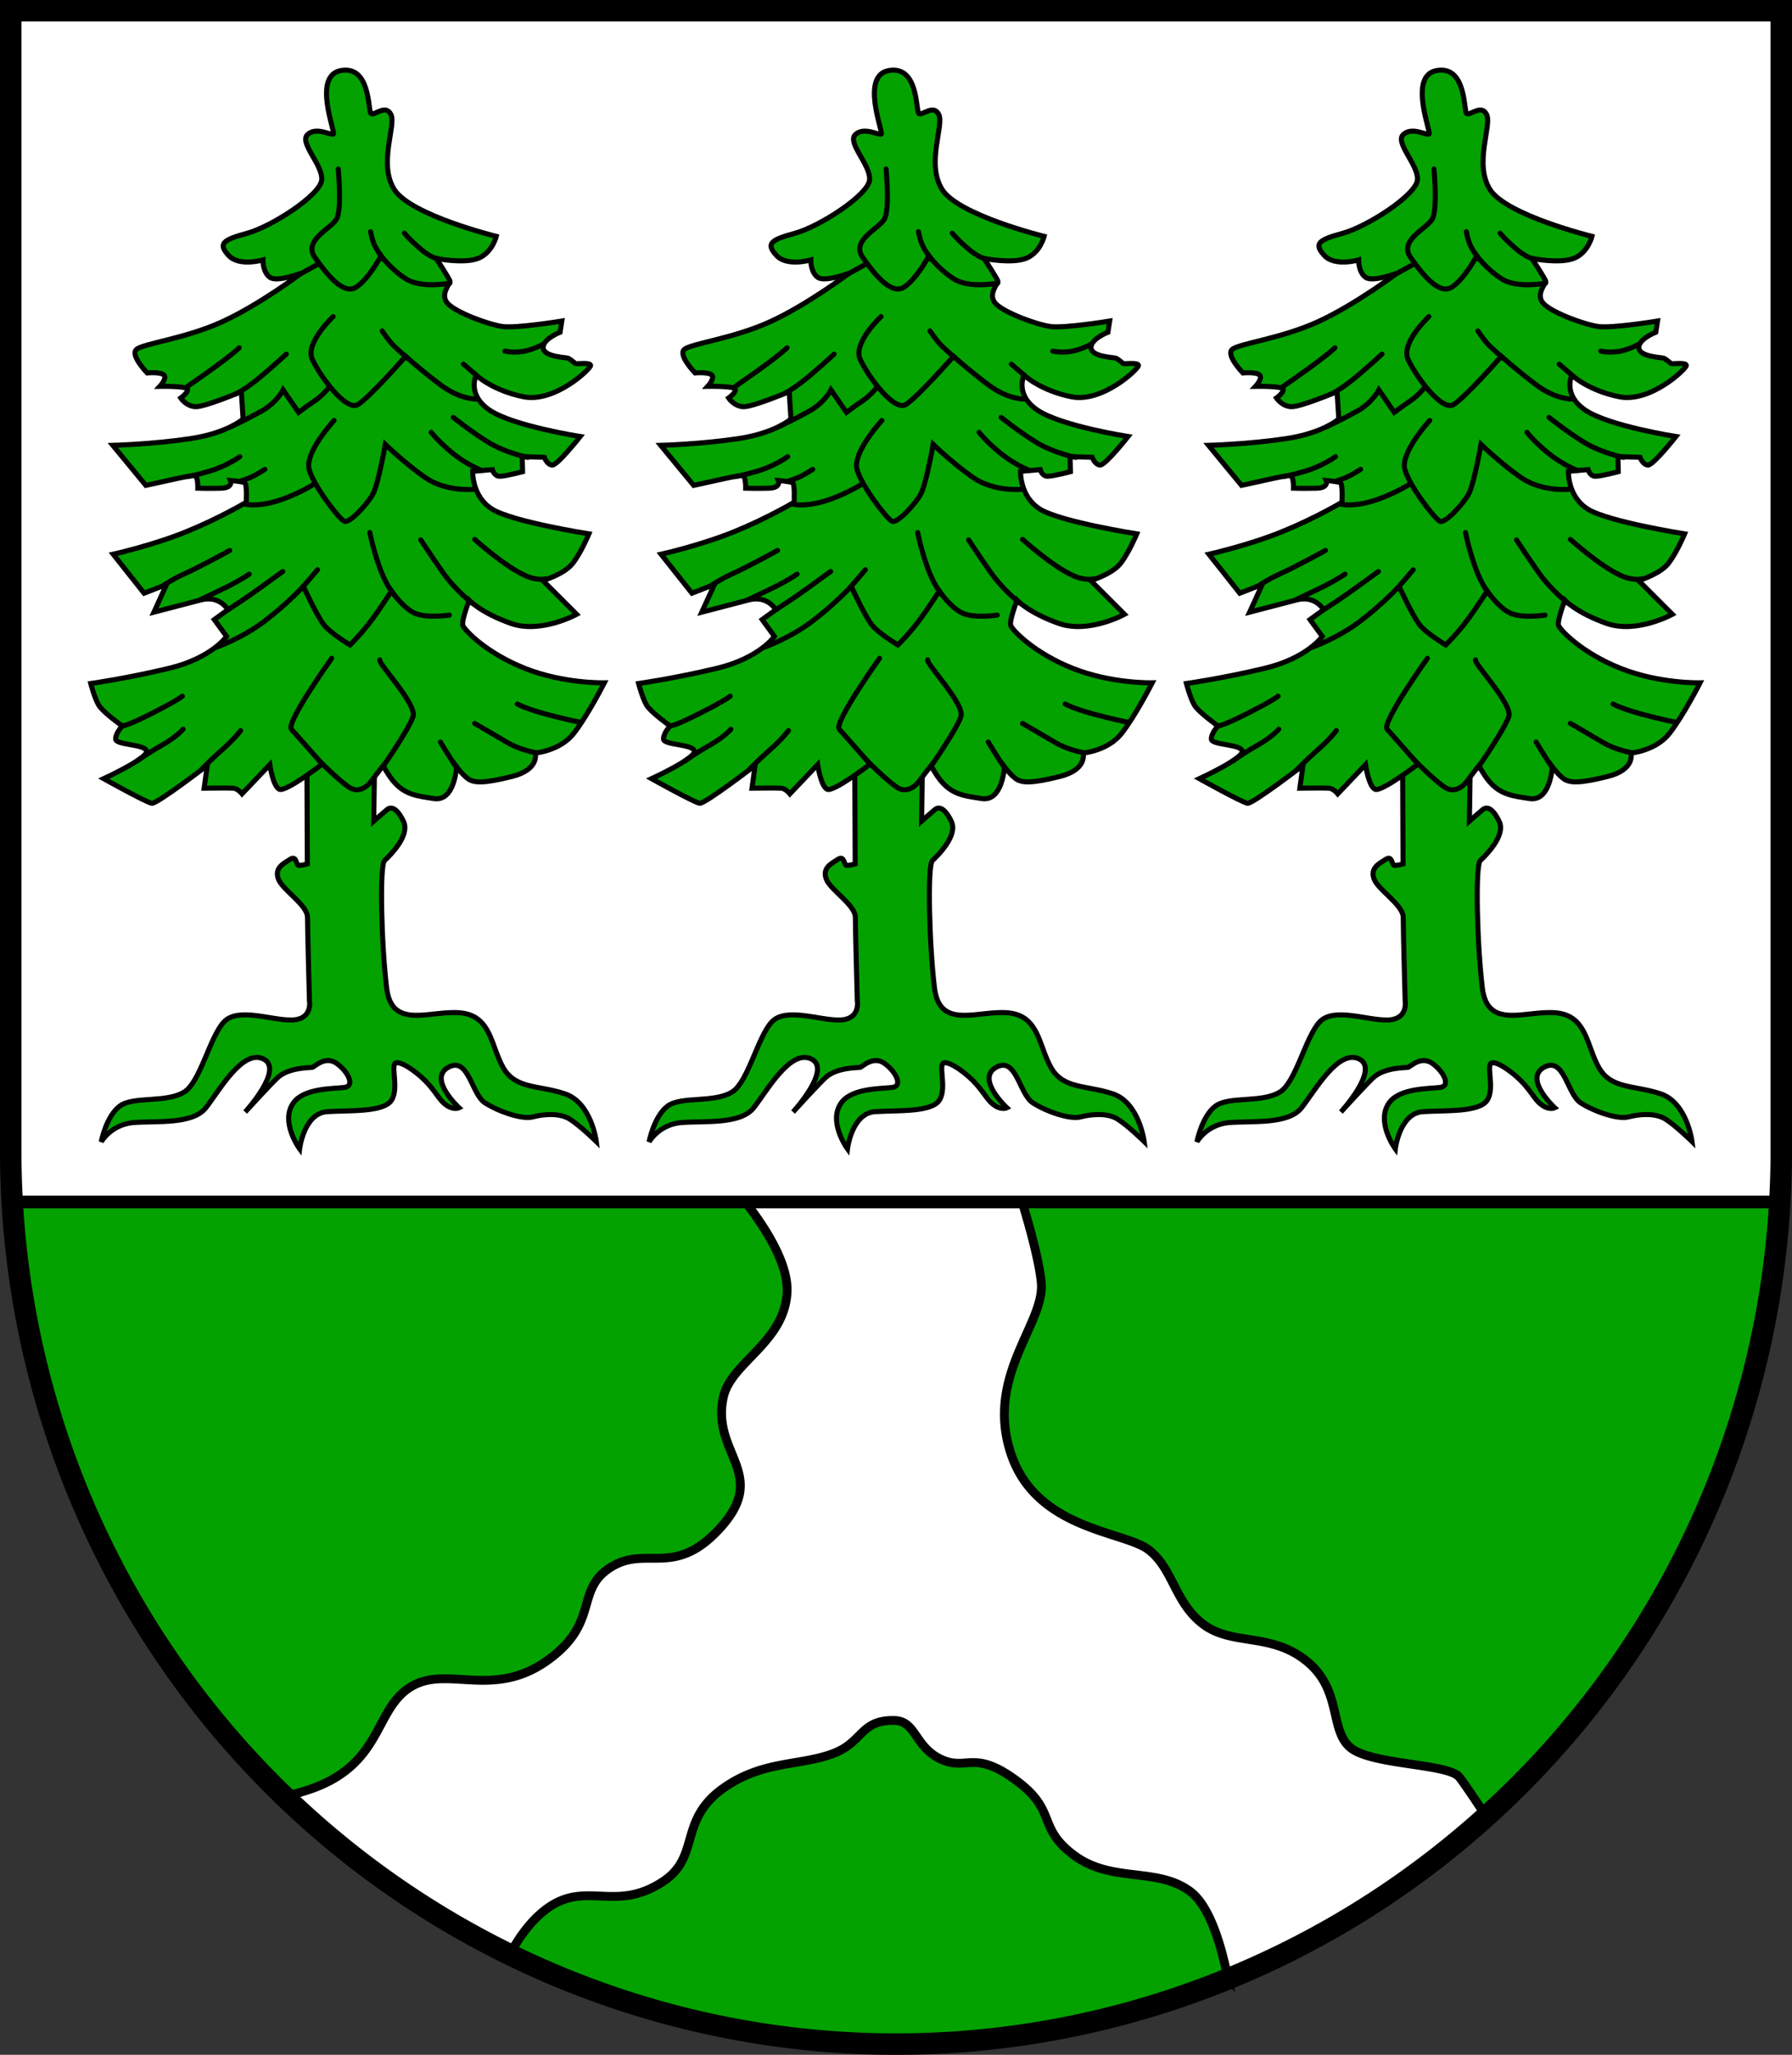 <?xml version="1.0" encoding="UTF-8" standalone="no"?>
<!-- Created with Inkscape (http://www.inkscape.org/) -->

<svg
   width="141.932mm"
   height="162.696mm"
   viewBox="0 0 141.932 162.696"
   version="1.1"
   id="svg6400"
   inkscape:version="1.2.2 (732a01da63, 2022-12-09)"
   sodipodi:docname="DEU Karlum COA.svg"
   xmlns:inkscape="http://www.inkscape.org/namespaces/inkscape"
   xmlns:sodipodi="http://sodipodi.sourceforge.net/DTD/sodipodi-0.dtd"
   xmlns="http://www.w3.org/2000/svg"
   xmlns:svg="http://www.w3.org/2000/svg">
  <rect x="0" y="0" width="141.932" height="162.696" fill="#333333" stroke="none"/>
  <sodipodi:namedview
     id="namedview6402"
     pagecolor="#ffffff"
     bordercolor="#666666"
     borderopacity="1.0"
     inkscape:showpageshadow="2"
     inkscape:pageopacity="0.0"
     inkscape:pagecheckerboard="0"
     inkscape:deskcolor="#d1d1d1"
     inkscape:document-units="mm"
     showgrid="false"
     inkscape:zoom="0.90039152"
     inkscape:cx="267.66134"
     inkscape:cy="308.19926"
     inkscape:current-layer="layer1" />
  <defs
     id="defs6397" />
  <g
     inkscape:label="Ebene 1"
     inkscape:groupmode="layer"
     id="layer1"
     transform="translate(-551.979,-34.431)">
    <g
       id="g6141"
       transform="translate(519.535,-33.684)">
      <path
         id="path3611"
         style="fill:#ffffff;fill-opacity:1;stroke:none;stroke-width:1.7;stroke-linecap:round;stroke-dasharray:none"
         d="m 33.294,68.965 v 90.251 a 70.116,70.745 0 0 0 70.116,70.746 70.116,70.745 0 0 0 70.116,-70.746 70.116,70.745 0 0 0 0,-5.2e-4 V 68.965 Z" />
      <path
         id="rect4038"
         style="fill:#03a200;fill-opacity:1;stroke:none;stroke-width:0.7;stroke-linecap:round;stroke-dasharray:none"
         d="m 33.453,163.287 a 70.116,70.745 0 0 0 69.957,66.674 70.116,70.745 0 0 0 69.997,-66.674 z" />
      <path
         id="path3852"
         style="fill:#ffffff;fill-opacity:1;stroke:#000000;stroke-width:0.7;stroke-linecap:round;stroke-dasharray:none"
         d="m 91.478,163.287 c 1.581,2.026 3.439,4.906 3.301,7.197 -0.236,3.933 -4.411,5.495 -5.034,8.219 -1.035,4.523 3.774,6.108 -0.393,10.54 -3.582,3.81 -5.742,1.18 -8.573,2.989 -2.832,1.809 -0.787,4.404 -5.034,7.393 -4.247,2.989 -7.786,0.393 -10.618,1.966 -2.832,1.573 -2.36,5.427 -6.764,7.63 -0.995,0.498 -2.158,0.853 -3.357,1.114 a 70.116,70.745 0 0 0 17.831,12.501 c 0.685,-1.274 1.588,-2.56 2.751,-3.468 3.225,-2.517 5.529,0.292 9.41,-2.304 2.932,-1.961 1.157,-4.835 4.748,-7.371 3.137,-2.215 6.096,-1.734 8.747,-2.759 2.307,-0.892 2.108,-2.656 4.789,-2.596 1.744,0.039 1.585,2.113 3.726,3.087 2.016,0.917 2.559,-0.806 5.896,1.641 3.337,2.447 1.613,3.726 4.616,5.951 3.003,2.225 6.619,0.89 9.233,2.892 1.57,1.203 2.474,4.466 2.949,6.885 a 70.116,70.745 0 0 0 20.459,-12.86 c -0.867,-1.307 -1.752,-2.622 -2.132,-3.105 -0.865,-1.101 -7,-0.944 -8.652,-2.36 -1.652,-1.416 -0.629,-4.562 -3.461,-6.843 -2.832,-2.281 -5.899,-1.18 -8.18,-2.91 -2.281,-1.73 -2.36,-4.404 -4.326,-5.899 -1.966,-1.494 -8.966,-1.573 -10.933,-7.708 -1.966,-6.135 2.753,-10.226 2.438,-13.45 -0.159,-1.627 -0.856,-4.206 -1.51,-6.371 z" />
      <path
         style="fill:none;fill-opacity:1;stroke:#000000;stroke-width:1;stroke-linecap:round;stroke-dasharray:none"
         d="M 33.453,163.287 H 173.406"
         id="path4839" />
      <path
         id="path6022"
         style="fill:none;fill-opacity:1;stroke:#000000;stroke-width:1.7;stroke-linecap:round;stroke-dasharray:none"
         d="m 33.294,68.965 v 90.251 a 70.116,70.745 0 0 0 70.116,70.746 70.116,70.745 0 0 0 70.116,-70.746 70.116,70.745 0 0 0 0,-5.2e-4 V 68.965 Z" />
      <g
         id="g3557"
         transform="translate(-208.201,3.91)">
        <g
           id="g3253"
           style="stroke:#000000">
          <path
             style="fill:#03a200;fill-opacity:1;stroke:#000000;stroke-width:0.4;stroke-linecap:round;stroke-dasharray:none"
             d="m 264.948,123.566 0.039,9.045 c 0,0 -0.416,0.119 -0.667,0.119 -0.25,0 -0.153,-0.834 -0.695,-0.487 -0.542,0.348 -1.251,0.681 -0.932,1.557 0.32,0.876 2.308,2.044 2.308,3.045 0,1.001 0.153,6.591 0.153,6.591 0,0 0.278,1.474 -1.363,1.529 -1.641,0.056 -4.3,-1.051 -5.423,0.167 -1.094,1.187 -1.863,4.7 -3.087,5.506 -1.41,0.929 -4.06,0.334 -5.145,1.14 -1.085,0.806 -1.474,2.836 -1.474,2.836 0,0 0.779,-1.39 2.586,-1.529 1.808,-0.139 4.644,0.167 5.701,-1.168 1.057,-1.335 2.892,-4.672 4.561,-3.865 1.669,0.806 -1.446,4.199 -1.446,4.199 0,0 2.252,-2.475 2.67,-2.809 0.913,-0.731 2.475,-0.695 2.642,-0.723 0.167,-0.028 1.029,-0.973 1.947,-0.306 0.918,0.667 1.446,1.78 0.612,1.891 -0.834,0.111 -3.173,0.036 -4.032,1.196 -1.112,1.502 0.473,3.671 0.473,3.671 0,0 0.334,-2.836 2.197,-2.948 1.863,-0.111 4.477,0.056 5.089,-0.918 0.612,-0.973 -0.139,-2.836 0.362,-2.948 0.501,-0.111 1.863,0.89 2.586,1.724 0.723,0.834 0.89,1.307 1.446,1.669 0.556,0.362 0.946,0.167 0.946,0.167 0,0 -2.475,-2.28 -0.862,-3.198 1.613,-0.918 1.835,2.113 2.92,2.809 1.085,0.695 2.948,1.335 3.782,1.112 0.834,-0.222 2.113,-0.334 2.92,0.167 0.806,0.501 2.113,1.78 2.113,1.78 0,0 -0.389,-3.087 -2.503,-3.782 -2.113,-0.695 -3.893,-0.362 -4.867,-2.058 -0.973,-1.696 -0.945,-4.06 -3.309,-4.338 -2.364,-0.278 -5.506,1.418 -5.923,-1.947 -0.417,-3.365 -0.584,-9.733 -0.167,-10.122 0.417,-0.389 2.03,-1.974 1.502,-3.087 -0.528,-1.112 -1.001,-1.196 -1.307,-0.946 -0.306,0.25 -1.057,0.918 -1.057,0.918 l 0.083,-5.478 z"
             id="path1904"
             sodipodi:nodetypes="ccsssscsssscssscsssssc" />
          <g
             id="g1848"
             style="stroke:#000000">
            <path
               style="fill:#03a200;fill-opacity:1;stroke:#000000;stroke-width:0.4;stroke-dasharray:none"
               d="m 266.184,124.694 c 0,0 -2.92,2.252 -3.42,2.002 -0.501,-0.25 -0.751,-1.947 -0.751,-1.947 l -2.197,2.308 c 0,0 -0.334,-0.417 -0.695,-0.445 -0.362,-0.028 -2.308,0 -2.308,0 l 0.25,-1.808 c 0,0 -3.977,3.059 -4.394,3.003 -0.417,-0.056 -3.81,-1.947 -3.81,-1.947 0,0 3.448,-1.585 3.393,-2.169 -0.056,-0.584 -2.447,-0.473 -2.447,-0.973 0,-0.501 0.528,-1.029 0.528,-1.029 0,0 -1.529,-1.085 -1.863,-1.641 -0.334,-0.556 -0.64,-1.724 -0.64,-1.724 0,0 2.781,-0.389 6.174,-1.196 3.393,-0.806 4.588,-2.531 4.588,-2.531 l -0.973,-1.335 1.08,-0.782 c 0,0 -0.663,-1.165 -2.137,-0.776 -1.474,0.389 -3.726,0.973 -3.726,0.973 l 1.001,-2.197 -1.78,0.695 -2.447,-3.087 c 0,0 3.115,-0.695 5.784,-1.78 2.67,-1.085 4.755,-2.336 4.755,-2.336 0,0 0.083,-1.474 -0.139,-1.557 -0.222,-0.083 -1.112,-0.167 -1.112,-0.167 0,0 0.25,0.584 -0.751,0.612 -1.001,0.028 -1.835,0 -1.835,0 0,0 0.028,-1.001 -0.278,-1.001 -0.306,0 -1.307,0.222 -1.307,0.222 l -2.531,0.556 -2.614,-3.17 c 0,0 3.142,-0.083 6.118,-0.528 2.976,-0.445 4.199,-1.557 4.199,-1.557 l -0.139,-2.169 c 0,0 -2.914,1.234 -3.641,1.194 -0.728,-0.039 -1.16,-0.688 -1.16,-0.688 0,0 0.629,-0.452 0.531,-0.708 -0.098,-0.256 -2.183,-0.216 -2.183,-0.216 0,0 0.57,-0.61 0.334,-0.885 -0.236,-0.275 -1.337,-0.177 -1.337,-0.177 0,0 -1.337,-1.376 -0.865,-1.848 0.472,-0.472 3.834,-0.846 6.804,-2.202 2.969,-1.357 6.273,-3.854 6.273,-3.854 0,0 -1.927,0.747 -2.497,0.334 -0.57,-0.413 -0.551,-1.376 -0.551,-1.376 0,0 -1.888,0.551 -2.714,-0.354 -0.826,-0.905 -0.531,-1.219 1.435,-1.75 1.966,-0.531 5.86,-3.048 5.938,-4.247 0.079,-1.199 -1.809,-2.93 -1.121,-3.579 0.688,-0.649 1.868,0.098 2.045,-0.039 0.177,-0.138 -1.691,-4.66 0.629,-5.034 2.32,-0.374 2.104,3.166 2.34,3.402 0.236,0.236 1.18,-0.787 1.593,0.098 0.413,0.885 -1.023,3.874 0.256,5.919 1.278,2.045 8.082,3.716 8.082,3.716 0,0 -0.315,1.317 -1.455,1.75 -1.14,0.433 -3.303,0 -3.303,0 0,0 1.101,1.671 1.101,1.829 0,0.157 -0.846,1.042 -0.177,1.75 0.669,0.708 3.205,1.652 4.326,1.809 1.121,0.157 4.7,-0.433 4.7,-0.433 l -0.138,0.885 c 0,0 -1.416,0.551 -1.337,1.258 0.079,0.708 1.809,0.728 1.986,0.806 0.177,0.079 0.472,0.354 0.57,0.413 0.098,0.059 1.199,-0.118 1.199,0.157 0,0.275 -2.851,2.969 -5.309,2.478 -2.458,-0.492 -3.756,-1.711 -3.756,-1.711 0,0 -0.767,1.553 1.101,2.792 1.868,1.239 7.138,2.065 7.138,2.065 0,0 -1.782,2.258 -2.199,2.258 -0.417,0 -0.64,-0.612 -0.64,-0.612 l -1.752,-0.056 0.028,1.196 c 0,0 -1.363,0.362 -1.808,0.362 -0.445,0 -0.584,-0.528 -0.584,-0.528 l -1.557,0.139 c 0,0 -0.083,2.002 1.557,3.003 1.641,1.001 7.647,1.947 7.647,1.947 0,0 -0.64,1.529 -1.307,2.364 -0.667,0.834 -2.336,1.335 -2.336,1.335 l 2.67,2.67 c 0,0 -2.836,1.557 -5.2,0.723 -2.364,-0.834 -3.309,-1.835 -3.309,-1.835 0,0 -0.64,1.641 -0.501,2.002 0.139,0.362 1.835,2.169 4.922,3.393 3.087,1.224 6.285,1.14 6.285,1.14 0,0 -1.363,2.67 -2.447,4.032 -1.085,1.363 -3.031,1.529 -3.031,1.529 0,0 0.389,1.307 -1.863,1.863 -2.252,0.556 -2.836,0.473 -3.281,0.278 -0.445,-0.195 -1.085,-1.057 -1.085,-1.057 0,0 -0.139,2.781 -1.795,2.522 -1.348,-0.211 -2.321,-0.297 -3.238,-1.41 -0.418,-0.506 -0.779,-1.196 -0.779,-1.196 0,0 -0.473,0.584 -0.89,1.168 -0.308,0.431 -1.029,1.085 -1.835,0.528 -0.806,-0.556 -2.086,-1.835 -2.086,-1.835 z"
               id="path916"
               sodipodi:nodetypes="csccsccscsscscscccsccccscscscscccsccscscscsscscssssssssscscssscccsssscscscccsccscsccscsscscsscsscsscc" />
            <path
               style="fill:none;stroke:#000000;stroke-width:0.4;stroke-linecap:round;stroke-dasharray:none"
               d="m 266.915,116.33 c 0,0 -3.657,5.113 -3.186,5.624 0.472,0.511 2.438,2.753 2.438,2.753"
               id="path1143" />
            <path
               style="fill:none;stroke:#000000;stroke-width:0.4;stroke-linecap:round;stroke-dasharray:none"
               d="m 270.729,116.448 c -0.197,0.236 2.95,3.5 2.635,4.483 -0.315,0.983 -2.36,3.933 -2.36,3.933"
               id="path1145" />
            <path
               style="fill:none;stroke:#000000;stroke-width:0.4;stroke-linecap:round;stroke-dasharray:none"
               d="m 250.361,121.663 c 0,0 0.167,0.111 2.308,-0.973 2.141,-1.085 2.419,-1.363 2.419,-1.363"
               id="path1147" />
            <path
               style="fill:none;stroke:#000000;stroke-width:0.4;stroke-linecap:round;stroke-dasharray:none"
               d="m 251.529,124.444 c 0,0 0.695,-0.528 1.919,-1.224 1.224,-0.695 1.696,-1.279 1.696,-1.279"
               id="path1149" />
            <path
               style="fill:none;stroke:#000000;stroke-width:0.4;stroke-linecap:round;stroke-dasharray:none"
               d="m 256.618,125.111 c 0,0 0.751,-0.779 1.669,-1.585 0.918,-0.806 1.418,-1.474 1.418,-1.474"
               id="path1151" />
            <path
               style="fill:none;stroke:#000000;stroke-width:0.4;stroke-linecap:round;stroke-dasharray:none"
               d="m 276.963,125.199 c 0,0 -0.177,-0.216 -0.708,-1.062 -0.531,-0.846 -0.728,-1.18 -0.728,-1.18"
               id="path1153" />
            <path
               style="fill:none;stroke:#000000;stroke-width:0.4;stroke-linecap:round;stroke-dasharray:none"
               d="m 283.019,123.783 c 0,0 -1.16,-0.177 -2.222,-0.806 -1.062,-0.629 -2.556,-1.494 -2.556,-1.494"
               id="path1155" />
            <path
               style="fill:none;stroke:#000000;stroke-width:0.4;stroke-linecap:round;stroke-dasharray:none"
               d="m 257.751,115.465 c 0,0 2.045,-0.708 3.854,-2.084 1.809,-1.376 3.068,-2.753 3.068,-2.753 0,0 1.062,2.32 1.612,3.028 0.551,0.708 2.084,1.612 2.084,1.612 0,0 0.865,-0.826 1.77,-2.045 0.547,-0.737 1.514,-2.222 1.514,-2.222 0,0 0.885,1.317 1.829,1.75 0.944,0.433 2.753,0.157 2.753,0.157"
               id="path1157"
               sodipodi:nodetypes="cscscscsc" />
            <path
               style="fill:none;stroke:#000000;stroke-width:0.4;stroke-linecap:round;stroke-dasharray:none"
               d="m 253.531,110.595 c 0,0 0.777,-0.532 1.641,-0.918 1.307,-0.584 3.671,-1.891 3.671,-1.891"
               id="path1159"
               sodipodi:nodetypes="csc" />
            <path
               style="fill:none;stroke:#000000;stroke-width:0.4;stroke-linecap:round;stroke-dasharray:none"
               d="m 258.707,112.479 c 0,0 1.387,-0.883 2.528,-1.717 1.14,-0.834 1.808,-1.307 1.808,-1.307"
               id="path1161"
               sodipodi:nodetypes="csc" />
            <path
               style="fill:none;stroke:#000000;stroke-width:0.4;stroke-linecap:round;stroke-dasharray:none"
               d="m 264.525,110.802 1.269,-1.485"
               id="path1163"
               sodipodi:nodetypes="cc" />
            <path
               style="fill:none;stroke:#000000;stroke-width:0.4;stroke-linecap:round;stroke-dasharray:none"
               d="m 267.102,97.497 c 0,0 -2.336,2.531 -1.974,3.865 0.362,1.335 2.364,3.921 2.781,4.116 0.417,0.195 1.863,-1.39 2.28,-2.169 0.417,-0.779 0.973,-3.921 0.973,-3.921 0,0 1.474,1.446 3.142,2.614 1.669,1.168 3.838,0.945 3.838,0.945"
               id="path1165" />
            <path
               style="fill:none;stroke:#000000;stroke-width:0.4;stroke-linecap:round;stroke-dasharray:none"
               d="m 260.038,104.115 c 0,0 0.806,0.25 2.392,-0.195 1.585,-0.445 3.059,-1.363 3.059,-1.363"
               id="path1167" />
            <path
               style="fill:none;stroke:#000000;stroke-width:0.4;stroke-linecap:round;stroke-dasharray:none"
               d="m 271.877,111.313 c 0,0 -0.631,-0.663 -1.188,-2.248 -0.556,-1.585 -0.751,-2.697 -0.751,-2.697"
               id="path1169"
               sodipodi:nodetypes="csc" />
            <path
               style="fill:none;stroke:#000000;stroke-width:0.4;stroke-linecap:round;stroke-dasharray:none"
               d="m 278.031,111.958 c 0,0 -1.335,-1.029 -2.364,-2.503 -1.029,-1.474 -1.696,-2.503 -1.696,-2.503"
               id="path1171" />
            <path
               style="fill:none;stroke:#000000;stroke-width:0.4;stroke-linecap:round;stroke-dasharray:none"
               d="m 283.904,110.038 c 0,0 -0.668,0.184 -1.652,-0.256 -1.671,-0.747 -4.011,-2.871 -4.011,-2.871"
               id="path1195"
               sodipodi:nodetypes="csc" />
            <path
               style="fill:none;stroke:#000000;stroke-width:0.4;stroke-linecap:round;stroke-dasharray:none"
               d="m 274.8,98.436 c 0,0 0.551,0.728 1.691,1.652 1.14,0.924 2.281,1.357 2.281,1.357"
               id="path1197" />
            <path
               style="fill:none;stroke:#000000;stroke-width:0.4;stroke-linecap:round;stroke-dasharray:none"
               d="m 276.55,97.256 c 0,0 1.494,1.199 2.832,2.006 1.337,0.806 3.068,1.16 3.068,1.16"
               id="path1199" />
            <path
               style="fill:none;stroke:#000000;stroke-width:0.4;stroke-linecap:round;stroke-dasharray:none"
               d="m 255.456,101.943 c 0,0 0.62,-0.087 1.804,-0.439 1.365,-0.406 2.379,-1.14 2.379,-1.14"
               id="path1201"
               sodipodi:nodetypes="csc" />
            <path
               style="fill:none;stroke:#000000;stroke-width:0.4;stroke-linecap:round;stroke-dasharray:none"
               d="m 259.644,102.308 c 0,0 0.349,-0.096 0.821,-0.293 0.472,-0.197 1.16,-0.649 1.16,-0.649"
               id="path1203"
               sodipodi:nodetypes="csc" />
            <path
               style="fill:none;stroke:#000000;stroke-width:0.4;stroke-linecap:round;stroke-dasharray:none"
               d="m 255.379,94.871 c 0,0 -0.206,0.168 1.545,-1.073 2.172,-1.539 2.67,-2.058 2.67,-2.058"
               id="path1205"
               sodipodi:nodetypes="csc" />
            <path
               style="fill:none;stroke:#000000;stroke-width:0.4;stroke-linecap:round;stroke-dasharray:none"
               d="m 259.253,95.413 c 0,0 0.75,-0.269 2.315,-1.615 1.158,-0.996 1.752,-1.557 1.752,-1.557"
               id="path1207"
               sodipodi:nodetypes="csc" />
            <path
               style="fill:none;stroke:#000000;stroke-width:0.4;stroke-linecap:round;stroke-dasharray:none"
               d="m 267.033,89.273 c 0,0 -2.242,2.084 -1.652,3.382 0.59,1.298 2.674,4.169 3.618,3.579 0.944,-0.59 3.775,-3.815 3.775,-3.815 0,0 1.258,1.14 2.792,2.281 1.534,1.14 2.792,1.101 2.792,1.101"
               id="path1209" />
            <path
               style="fill:none;stroke:#000000;stroke-width:0.4;stroke-linecap:round;stroke-dasharray:none"
               d="m 258.982,97.97 c 0,0 1.196,-0.556 2.392,-1.224 1.196,-0.667 1.696,-1.669 1.696,-1.669 l 1.224,1.78 c 0,0 0.695,-0.528 1.279,-0.918 0.584,-0.389 1.085,-1.001 1.085,-1.001"
               id="path1211"
               sodipodi:nodetypes="csccsc" />
            <path
               style="fill:none;stroke:#000000;stroke-width:0.4;stroke-linecap:round;stroke-dasharray:none"
               d="m 278.428,93.963 -1.072,-0.924"
               id="path1244"
               sodipodi:nodetypes="cc" />
            <path
               style="fill:none;stroke:#000000;stroke-width:0.4;stroke-linecap:round;stroke-dasharray:none"
               d="m 267.436,77.586 c 0,0 0.306,3.226 -0.139,3.977 -0.445,0.751 -2.642,1.669 -1.724,3.003 0.918,1.335 2.253,3.003 3.254,2.392 1.001,-0.612 2.002,-2.503 2.002,-2.503 0,0 0.751,1.057 1.974,1.835 1.224,0.779 3.476,0.334 3.476,0.334"
               id="path1246" />
            <path
               style="fill:none;stroke:#000000;stroke-width:0.4;stroke-linecap:round;stroke-dasharray:none"
               d="m 263.986,86.14 1.893,-1.045"
               id="path1248"
               sodipodi:nodetypes="cc" />
            <path
               style="fill:none;stroke:#000000;stroke-width:0.4;stroke-linecap:round;stroke-dasharray:none"
               d="m 272.676,82.666 c 0,0 0.413,0.531 1.357,1.317 0.944,0.787 1.494,0.747 1.494,0.747"
               id="path1250" />
            <path
               style="fill:none;stroke:#000000;stroke-width:0.4;stroke-linecap:round;stroke-dasharray:none"
               d="m 270.985,84.731 c 0,0 -0.551,-0.787 -0.728,-1.239 -0.177,-0.452 -0.256,-0.944 -0.256,-0.944"
               id="path1252" />
            <path
               style="fill:none;stroke:#000000;stroke-width:0.4;stroke-linecap:round;stroke-dasharray:none"
               d="m 280.64,92.006 c 0,0 0.629,0.157 1.455,0.02 0.826,-0.138 1.612,-0.59 1.612,-0.59"
               id="path1254" />
            <path
               style="fill:none;stroke:#000000;stroke-width:0.4;stroke-linecap:round;stroke-dasharray:none"
               d="m 270.912,90.406 c 0,0 0.527,0.804 0.947,1.202 0.561,0.53 1.093,0.982 1.093,0.982"
               id="path1256"
               sodipodi:nodetypes="csc" />
            <path
               style="fill:none;stroke:#000000;stroke-width:0.4;stroke-linecap:round;stroke-dasharray:none"
               d="m 281.623,119.948 c 0,0 0.61,0.354 2.281,0.806 1.671,0.452 2.753,0.649 2.753,0.649"
               id="path1258" />
            <path
               style="fill:none;stroke:#000000;stroke-width:0.4;stroke-linecap:round;stroke-dasharray:none"
               d="m 256.454,111.709 c 0,0 0.885,-0.413 2.025,-0.964 1.14,-0.551 1.907,-1.081 1.907,-1.081"
               id="path1260" />
          </g>
        </g>
        <g
           id="g3370"
           style="stroke:#000000"
           transform="translate(86.783)">
          <path
             style="fill:#03a200;fill-opacity:1;stroke:#000000;stroke-width:0.4;stroke-linecap:round;stroke-dasharray:none"
             d="m 264.948,123.566 0.039,9.045 c 0,0 -0.416,0.119 -0.667,0.119 -0.25,0 -0.153,-0.834 -0.695,-0.487 -0.542,0.348 -1.251,0.681 -0.932,1.557 0.32,0.876 2.308,2.044 2.308,3.045 0,1.001 0.153,6.591 0.153,6.591 0,0 0.278,1.474 -1.363,1.529 -1.641,0.056 -4.3,-1.051 -5.423,0.167 -1.094,1.187 -1.863,4.7 -3.087,5.506 -1.41,0.929 -4.06,0.334 -5.145,1.14 -1.085,0.806 -1.474,2.836 -1.474,2.836 0,0 0.779,-1.39 2.586,-1.529 1.808,-0.139 4.644,0.167 5.701,-1.168 1.057,-1.335 2.892,-4.672 4.561,-3.865 1.669,0.806 -1.446,4.199 -1.446,4.199 0,0 2.252,-2.475 2.67,-2.809 0.913,-0.731 2.475,-0.695 2.642,-0.723 0.167,-0.028 1.029,-0.973 1.947,-0.306 0.918,0.667 1.446,1.78 0.612,1.891 -0.834,0.111 -3.173,0.036 -4.032,1.196 -1.112,1.502 0.473,3.671 0.473,3.671 0,0 0.334,-2.836 2.197,-2.948 1.863,-0.111 4.477,0.056 5.089,-0.918 0.612,-0.973 -0.139,-2.836 0.362,-2.948 0.501,-0.111 1.863,0.89 2.586,1.724 0.723,0.834 0.89,1.307 1.446,1.669 0.556,0.362 0.946,0.167 0.946,0.167 0,0 -2.475,-2.28 -0.862,-3.198 1.613,-0.918 1.835,2.113 2.92,2.809 1.085,0.695 2.948,1.335 3.782,1.112 0.834,-0.222 2.113,-0.334 2.92,0.167 0.806,0.501 2.113,1.78 2.113,1.78 0,0 -0.389,-3.087 -2.503,-3.782 -2.113,-0.695 -3.893,-0.362 -4.867,-2.058 -0.973,-1.696 -0.945,-4.06 -3.309,-4.338 -2.364,-0.278 -5.506,1.418 -5.923,-1.947 -0.417,-3.365 -0.584,-9.733 -0.167,-10.122 0.417,-0.389 2.03,-1.974 1.502,-3.087 -0.528,-1.112 -1.001,-1.196 -1.307,-0.946 -0.306,0.25 -1.057,0.918 -1.057,0.918 l 0.083,-5.478 z"
             id="path3298"
             sodipodi:nodetypes="ccsssscsssscssscsssssc" />
          <g
             id="g3368"
             style="stroke:#000000">
            <path
               style="fill:#03a200;fill-opacity:1;stroke:#000000;stroke-width:0.4;stroke-dasharray:none"
               d="m 266.184,124.694 c 0,0 -2.92,2.252 -3.42,2.002 -0.501,-0.25 -0.751,-1.947 -0.751,-1.947 l -2.197,2.308 c 0,0 -0.334,-0.417 -0.695,-0.445 -0.362,-0.028 -2.308,0 -2.308,0 l 0.25,-1.808 c 0,0 -3.977,3.059 -4.394,3.003 -0.417,-0.056 -3.81,-1.947 -3.81,-1.947 0,0 3.448,-1.585 3.393,-2.169 -0.056,-0.584 -2.447,-0.473 -2.447,-0.973 0,-0.501 0.528,-1.029 0.528,-1.029 0,0 -1.529,-1.085 -1.863,-1.641 -0.334,-0.556 -0.64,-1.724 -0.64,-1.724 0,0 2.781,-0.389 6.174,-1.196 3.393,-0.806 4.588,-2.531 4.588,-2.531 l -0.973,-1.335 1.08,-0.782 c 0,0 -0.663,-1.165 -2.137,-0.776 -1.474,0.389 -3.726,0.973 -3.726,0.973 l 1.001,-2.197 -1.78,0.695 -2.447,-3.087 c 0,0 3.115,-0.695 5.784,-1.78 2.67,-1.085 4.755,-2.336 4.755,-2.336 0,0 0.083,-1.474 -0.139,-1.557 -0.222,-0.083 -1.112,-0.167 -1.112,-0.167 0,0 0.25,0.584 -0.751,0.612 -1.001,0.028 -1.835,0 -1.835,0 0,0 0.028,-1.001 -0.278,-1.001 -0.306,0 -1.307,0.222 -1.307,0.222 l -2.531,0.556 -2.614,-3.17 c 0,0 3.142,-0.083 6.118,-0.528 2.976,-0.445 4.199,-1.557 4.199,-1.557 l -0.139,-2.169 c 0,0 -2.914,1.234 -3.641,1.194 -0.728,-0.039 -1.16,-0.688 -1.16,-0.688 0,0 0.629,-0.452 0.531,-0.708 -0.098,-0.256 -2.183,-0.216 -2.183,-0.216 0,0 0.57,-0.61 0.334,-0.885 -0.236,-0.275 -1.337,-0.177 -1.337,-0.177 0,0 -1.337,-1.376 -0.865,-1.848 0.472,-0.472 3.834,-0.846 6.804,-2.202 2.969,-1.357 6.273,-3.854 6.273,-3.854 0,0 -1.927,0.747 -2.497,0.334 -0.57,-0.413 -0.551,-1.376 -0.551,-1.376 0,0 -1.888,0.551 -2.714,-0.354 -0.826,-0.905 -0.531,-1.219 1.435,-1.75 1.966,-0.531 5.86,-3.048 5.938,-4.247 0.079,-1.199 -1.809,-2.93 -1.121,-3.579 0.688,-0.649 1.868,0.098 2.045,-0.039 0.177,-0.138 -1.691,-4.66 0.629,-5.034 2.32,-0.374 2.104,3.166 2.34,3.402 0.236,0.236 1.18,-0.787 1.593,0.098 0.413,0.885 -1.023,3.874 0.256,5.919 1.278,2.045 8.082,3.716 8.082,3.716 0,0 -0.315,1.317 -1.455,1.75 -1.14,0.433 -3.303,0 -3.303,0 0,0 1.101,1.671 1.101,1.829 0,0.157 -0.846,1.042 -0.177,1.75 0.669,0.708 3.205,1.652 4.326,1.809 1.121,0.157 4.7,-0.433 4.7,-0.433 l -0.138,0.885 c 0,0 -1.416,0.551 -1.337,1.258 0.079,0.708 1.809,0.728 1.986,0.806 0.177,0.079 0.472,0.354 0.57,0.413 0.098,0.059 1.199,-0.118 1.199,0.157 0,0.275 -2.851,2.969 -5.309,2.478 -2.458,-0.492 -3.756,-1.711 -3.756,-1.711 0,0 -0.767,1.553 1.101,2.792 1.868,1.239 7.138,2.065 7.138,2.065 0,0 -1.782,2.258 -2.199,2.258 -0.417,0 -0.64,-0.612 -0.64,-0.612 l -1.752,-0.056 0.028,1.196 c 0,0 -1.363,0.362 -1.808,0.362 -0.445,0 -0.584,-0.528 -0.584,-0.528 l -1.557,0.139 c 0,0 -0.083,2.002 1.557,3.003 1.641,1.001 7.647,1.947 7.647,1.947 0,0 -0.64,1.529 -1.307,2.364 -0.667,0.834 -2.336,1.335 -2.336,1.335 l 2.67,2.67 c 0,0 -2.836,1.557 -5.2,0.723 -2.364,-0.834 -3.309,-1.835 -3.309,-1.835 0,0 -0.64,1.641 -0.501,2.002 0.139,0.362 1.835,2.169 4.922,3.393 3.087,1.224 6.285,1.14 6.285,1.14 0,0 -1.363,2.67 -2.447,4.032 -1.085,1.363 -3.031,1.529 -3.031,1.529 0,0 0.389,1.307 -1.863,1.863 -2.252,0.556 -2.836,0.473 -3.281,0.278 -0.445,-0.195 -1.085,-1.057 -1.085,-1.057 0,0 -0.139,2.781 -1.795,2.522 -1.348,-0.211 -2.321,-0.297 -3.238,-1.41 -0.418,-0.506 -0.779,-1.196 -0.779,-1.196 0,0 -0.473,0.584 -0.89,1.168 -0.308,0.431 -1.029,1.085 -1.835,0.528 -0.806,-0.556 -2.086,-1.835 -2.086,-1.835 z"
               id="path3300"
               sodipodi:nodetypes="csccsccscsscscscccsccccscscscscccsccscscscsscscssssssssscscssscccsssscscscccsccscsccscsscscsscsscsscc" />
            <path
               style="fill:none;stroke:#000000;stroke-width:0.4;stroke-linecap:round;stroke-dasharray:none"
               d="m 266.915,116.33 c 0,0 -3.657,5.113 -3.186,5.624 0.472,0.511 2.438,2.753 2.438,2.753"
               id="path3302" />
            <path
               style="fill:none;stroke:#000000;stroke-width:0.4;stroke-linecap:round;stroke-dasharray:none"
               d="m 270.729,116.448 c -0.197,0.236 2.95,3.5 2.635,4.483 -0.315,0.983 -2.36,3.933 -2.36,3.933"
               id="path3304" />
            <path
               style="fill:none;stroke:#000000;stroke-width:0.4;stroke-linecap:round;stroke-dasharray:none"
               d="m 250.361,121.663 c 0,0 0.167,0.111 2.308,-0.973 2.141,-1.085 2.419,-1.363 2.419,-1.363"
               id="path3306" />
            <path
               style="fill:none;stroke:#000000;stroke-width:0.4;stroke-linecap:round;stroke-dasharray:none"
               d="m 251.529,124.444 c 0,0 0.695,-0.528 1.919,-1.224 1.224,-0.695 1.696,-1.279 1.696,-1.279"
               id="path3308" />
            <path
               style="fill:none;stroke:#000000;stroke-width:0.4;stroke-linecap:round;stroke-dasharray:none"
               d="m 256.618,125.111 c 0,0 0.751,-0.779 1.669,-1.585 0.918,-0.806 1.418,-1.474 1.418,-1.474"
               id="path3310" />
            <path
               style="fill:none;stroke:#000000;stroke-width:0.4;stroke-linecap:round;stroke-dasharray:none"
               d="m 276.963,125.199 c 0,0 -0.177,-0.216 -0.708,-1.062 -0.531,-0.846 -0.728,-1.18 -0.728,-1.18"
               id="path3312" />
            <path
               style="fill:none;stroke:#000000;stroke-width:0.4;stroke-linecap:round;stroke-dasharray:none"
               d="m 283.019,123.783 c 0,0 -1.16,-0.177 -2.222,-0.806 -1.062,-0.629 -2.556,-1.494 -2.556,-1.494"
               id="path3314" />
            <path
               style="fill:none;stroke:#000000;stroke-width:0.4;stroke-linecap:round;stroke-dasharray:none"
               d="m 257.751,115.465 c 0,0 2.045,-0.708 3.854,-2.084 1.809,-1.376 3.068,-2.753 3.068,-2.753 0,0 1.062,2.32 1.612,3.028 0.551,0.708 2.084,1.612 2.084,1.612 0,0 0.865,-0.826 1.77,-2.045 0.547,-0.737 1.514,-2.222 1.514,-2.222 0,0 0.885,1.317 1.829,1.75 0.944,0.433 2.753,0.157 2.753,0.157"
               id="path3316"
               sodipodi:nodetypes="cscscscsc" />
            <path
               style="fill:none;stroke:#000000;stroke-width:0.4;stroke-linecap:round;stroke-dasharray:none"
               d="m 253.531,110.595 c 0,0 0.777,-0.532 1.641,-0.918 1.307,-0.584 3.671,-1.891 3.671,-1.891"
               id="path3318"
               sodipodi:nodetypes="csc" />
            <path
               style="fill:none;stroke:#000000;stroke-width:0.4;stroke-linecap:round;stroke-dasharray:none"
               d="m 258.707,112.479 c 0,0 1.387,-0.883 2.528,-1.717 1.14,-0.834 1.808,-1.307 1.808,-1.307"
               id="path3320"
               sodipodi:nodetypes="csc" />
            <path
               style="fill:none;stroke:#000000;stroke-width:0.4;stroke-linecap:round;stroke-dasharray:none"
               d="m 264.525,110.802 1.269,-1.485"
               id="path3322"
               sodipodi:nodetypes="cc" />
            <path
               style="fill:none;stroke:#000000;stroke-width:0.4;stroke-linecap:round;stroke-dasharray:none"
               d="m 267.102,97.497 c 0,0 -2.336,2.531 -1.974,3.865 0.362,1.335 2.364,3.921 2.781,4.116 0.417,0.195 1.863,-1.39 2.28,-2.169 0.417,-0.779 0.973,-3.921 0.973,-3.921 0,0 1.474,1.446 3.142,2.614 1.669,1.168 3.838,0.945 3.838,0.945"
               id="path3324" />
            <path
               style="fill:none;stroke:#000000;stroke-width:0.4;stroke-linecap:round;stroke-dasharray:none"
               d="m 260.038,104.115 c 0,0 0.806,0.25 2.392,-0.195 1.585,-0.445 3.059,-1.363 3.059,-1.363"
               id="path3326" />
            <path
               style="fill:none;stroke:#000000;stroke-width:0.4;stroke-linecap:round;stroke-dasharray:none"
               d="m 271.877,111.313 c 0,0 -0.631,-0.663 -1.188,-2.248 -0.556,-1.585 -0.751,-2.697 -0.751,-2.697"
               id="path3328"
               sodipodi:nodetypes="csc" />
            <path
               style="fill:none;stroke:#000000;stroke-width:0.4;stroke-linecap:round;stroke-dasharray:none"
               d="m 278.031,111.958 c 0,0 -1.335,-1.029 -2.364,-2.503 -1.029,-1.474 -1.696,-2.503 -1.696,-2.503"
               id="path3330" />
            <path
               style="fill:none;stroke:#000000;stroke-width:0.4;stroke-linecap:round;stroke-dasharray:none"
               d="m 283.904,110.038 c 0,0 -0.668,0.184 -1.652,-0.256 -1.671,-0.747 -4.011,-2.871 -4.011,-2.871"
               id="path3332"
               sodipodi:nodetypes="csc" />
            <path
               style="fill:none;stroke:#000000;stroke-width:0.4;stroke-linecap:round;stroke-dasharray:none"
               d="m 274.8,98.436 c 0,0 0.551,0.728 1.691,1.652 1.14,0.924 2.281,1.357 2.281,1.357"
               id="path3334" />
            <path
               style="fill:none;stroke:#000000;stroke-width:0.4;stroke-linecap:round;stroke-dasharray:none"
               d="m 276.55,97.256 c 0,0 1.494,1.199 2.832,2.006 1.337,0.806 3.068,1.16 3.068,1.16"
               id="path3336" />
            <path
               style="fill:none;stroke:#000000;stroke-width:0.4;stroke-linecap:round;stroke-dasharray:none"
               d="m 255.456,101.943 c 0,0 0.62,-0.087 1.804,-0.439 1.365,-0.406 2.379,-1.14 2.379,-1.14"
               id="path3338"
               sodipodi:nodetypes="csc" />
            <path
               style="fill:none;stroke:#000000;stroke-width:0.4;stroke-linecap:round;stroke-dasharray:none"
               d="m 259.644,102.308 c 0,0 0.349,-0.096 0.821,-0.293 0.472,-0.197 1.16,-0.649 1.16,-0.649"
               id="path3340"
               sodipodi:nodetypes="csc" />
            <path
               style="fill:none;stroke:#000000;stroke-width:0.4;stroke-linecap:round;stroke-dasharray:none"
               d="m 255.379,94.871 c 0,0 -0.206,0.168 1.545,-1.073 2.172,-1.539 2.67,-2.058 2.67,-2.058"
               id="path3342"
               sodipodi:nodetypes="csc" />
            <path
               style="fill:none;stroke:#000000;stroke-width:0.4;stroke-linecap:round;stroke-dasharray:none"
               d="m 259.253,95.413 c 0,0 0.75,-0.269 2.315,-1.615 1.158,-0.996 1.752,-1.557 1.752,-1.557"
               id="path3344"
               sodipodi:nodetypes="csc" />
            <path
               style="fill:none;stroke:#000000;stroke-width:0.4;stroke-linecap:round;stroke-dasharray:none"
               d="m 267.033,89.273 c 0,0 -2.242,2.084 -1.652,3.382 0.59,1.298 2.674,4.169 3.618,3.579 0.944,-0.59 3.775,-3.815 3.775,-3.815 0,0 1.258,1.14 2.792,2.281 1.534,1.14 2.792,1.101 2.792,1.101"
               id="path3346" />
            <path
               style="fill:none;stroke:#000000;stroke-width:0.4;stroke-linecap:round;stroke-dasharray:none"
               d="m 258.982,97.97 c 0,0 1.196,-0.556 2.392,-1.224 1.196,-0.667 1.696,-1.669 1.696,-1.669 l 1.224,1.78 c 0,0 0.695,-0.528 1.279,-0.918 0.584,-0.389 1.085,-1.001 1.085,-1.001"
               id="path3348"
               sodipodi:nodetypes="csccsc" />
            <path
               style="fill:none;stroke:#000000;stroke-width:0.4;stroke-linecap:round;stroke-dasharray:none"
               d="m 278.428,93.963 -1.072,-0.924"
               id="path3350"
               sodipodi:nodetypes="cc" />
            <path
               style="fill:none;stroke:#000000;stroke-width:0.4;stroke-linecap:round;stroke-dasharray:none"
               d="m 267.436,77.586 c 0,0 0.306,3.226 -0.139,3.977 -0.445,0.751 -2.642,1.669 -1.724,3.003 0.918,1.335 2.253,3.003 3.254,2.392 1.001,-0.612 2.002,-2.503 2.002,-2.503 0,0 0.751,1.057 1.974,1.835 1.224,0.779 3.476,0.334 3.476,0.334"
               id="path3352" />
            <path
               style="fill:none;stroke:#000000;stroke-width:0.4;stroke-linecap:round;stroke-dasharray:none"
               d="m 263.986,86.14 1.893,-1.045"
               id="path3354"
               sodipodi:nodetypes="cc" />
            <path
               style="fill:none;stroke:#000000;stroke-width:0.4;stroke-linecap:round;stroke-dasharray:none"
               d="m 272.676,82.666 c 0,0 0.413,0.531 1.357,1.317 0.944,0.787 1.494,0.747 1.494,0.747"
               id="path3356" />
            <path
               style="fill:none;stroke:#000000;stroke-width:0.4;stroke-linecap:round;stroke-dasharray:none"
               d="m 270.985,84.731 c 0,0 -0.551,-0.787 -0.728,-1.239 -0.177,-0.452 -0.256,-0.944 -0.256,-0.944"
               id="path3358" />
            <path
               style="fill:none;stroke:#000000;stroke-width:0.4;stroke-linecap:round;stroke-dasharray:none"
               d="m 280.64,92.006 c 0,0 0.629,0.157 1.455,0.02 0.826,-0.138 1.612,-0.59 1.612,-0.59"
               id="path3360" />
            <path
               style="fill:none;stroke:#000000;stroke-width:0.4;stroke-linecap:round;stroke-dasharray:none"
               d="m 270.912,90.406 c 0,0 0.527,0.804 0.947,1.202 0.561,0.53 1.093,0.982 1.093,0.982"
               id="path3362"
               sodipodi:nodetypes="csc" />
            <path
               style="fill:none;stroke:#000000;stroke-width:0.4;stroke-linecap:round;stroke-dasharray:none"
               d="m 281.623,119.948 c 0,0 0.61,0.354 2.281,0.806 1.671,0.452 2.753,0.649 2.753,0.649"
               id="path3364" />
            <path
               style="fill:none;stroke:#000000;stroke-width:0.4;stroke-linecap:round;stroke-dasharray:none"
               d="m 256.454,111.709 c 0,0 0.885,-0.413 2.025,-0.964 1.14,-0.551 1.907,-1.081 1.907,-1.081"
               id="path3366" />
          </g>
        </g>
        <g
           id="g3444"
           style="stroke:#000000"
           transform="translate(43.392)">
          <path
             style="fill:#03a200;fill-opacity:1;stroke:#000000;stroke-width:0.4;stroke-linecap:round;stroke-dasharray:none"
             d="m 264.948,123.566 0.039,9.045 c 0,0 -0.416,0.119 -0.667,0.119 -0.25,0 -0.153,-0.834 -0.695,-0.487 -0.542,0.348 -1.251,0.681 -0.932,1.557 0.32,0.876 2.308,2.044 2.308,3.045 0,1.001 0.153,6.591 0.153,6.591 0,0 0.278,1.474 -1.363,1.529 -1.641,0.056 -4.3,-1.051 -5.423,0.167 -1.094,1.187 -1.863,4.7 -3.087,5.506 -1.41,0.929 -4.06,0.334 -5.145,1.14 -1.085,0.806 -1.474,2.836 -1.474,2.836 0,0 0.779,-1.39 2.586,-1.529 1.808,-0.139 4.644,0.167 5.701,-1.168 1.057,-1.335 2.892,-4.672 4.561,-3.865 1.669,0.806 -1.446,4.199 -1.446,4.199 0,0 2.252,-2.475 2.67,-2.809 0.913,-0.731 2.475,-0.695 2.642,-0.723 0.167,-0.028 1.029,-0.973 1.947,-0.306 0.918,0.667 1.446,1.78 0.612,1.891 -0.834,0.111 -3.173,0.036 -4.032,1.196 -1.112,1.502 0.473,3.671 0.473,3.671 0,0 0.334,-2.836 2.197,-2.948 1.863,-0.111 4.477,0.056 5.089,-0.918 0.612,-0.973 -0.139,-2.836 0.362,-2.948 0.501,-0.111 1.863,0.89 2.586,1.724 0.723,0.834 0.89,1.307 1.446,1.669 0.556,0.362 0.946,0.167 0.946,0.167 0,0 -2.475,-2.28 -0.862,-3.198 1.613,-0.918 1.835,2.113 2.92,2.809 1.085,0.695 2.948,1.335 3.782,1.112 0.834,-0.222 2.113,-0.334 2.92,0.167 0.806,0.501 2.113,1.78 2.113,1.78 0,0 -0.389,-3.087 -2.503,-3.782 -2.113,-0.695 -3.893,-0.362 -4.867,-2.058 -0.973,-1.696 -0.945,-4.06 -3.309,-4.338 -2.364,-0.278 -5.506,1.418 -5.923,-1.947 -0.417,-3.365 -0.584,-9.733 -0.167,-10.122 0.417,-0.389 2.03,-1.974 1.502,-3.087 -0.528,-1.112 -1.001,-1.196 -1.307,-0.946 -0.306,0.25 -1.057,0.918 -1.057,0.918 l 0.083,-5.478 z"
             id="path3372"
             sodipodi:nodetypes="ccsssscsssscssscsssssc" />
          <g
             id="g3442"
             style="stroke:#000000">
            <path
               style="fill:#03a200;fill-opacity:1;stroke:#000000;stroke-width:0.4;stroke-dasharray:none"
               d="m 266.184,124.694 c 0,0 -2.92,2.252 -3.42,2.002 -0.501,-0.25 -0.751,-1.947 -0.751,-1.947 l -2.197,2.308 c 0,0 -0.334,-0.417 -0.695,-0.445 -0.362,-0.028 -2.308,0 -2.308,0 l 0.25,-1.808 c 0,0 -3.977,3.059 -4.394,3.003 -0.417,-0.056 -3.81,-1.947 -3.81,-1.947 0,0 3.448,-1.585 3.393,-2.169 -0.056,-0.584 -2.447,-0.473 -2.447,-0.973 0,-0.501 0.528,-1.029 0.528,-1.029 0,0 -1.529,-1.085 -1.863,-1.641 -0.334,-0.556 -0.64,-1.724 -0.64,-1.724 0,0 2.781,-0.389 6.174,-1.196 3.393,-0.806 4.588,-2.531 4.588,-2.531 l -0.973,-1.335 1.08,-0.782 c 0,0 -0.663,-1.165 -2.137,-0.776 -1.474,0.389 -3.726,0.973 -3.726,0.973 l 1.001,-2.197 -1.78,0.695 -2.447,-3.087 c 0,0 3.115,-0.695 5.784,-1.78 2.67,-1.085 4.755,-2.336 4.755,-2.336 0,0 0.083,-1.474 -0.139,-1.557 -0.222,-0.083 -1.112,-0.167 -1.112,-0.167 0,0 0.25,0.584 -0.751,0.612 -1.001,0.028 -1.835,0 -1.835,0 0,0 0.028,-1.001 -0.278,-1.001 -0.306,0 -1.307,0.222 -1.307,0.222 l -2.531,0.556 -2.614,-3.17 c 0,0 3.142,-0.083 6.118,-0.528 2.976,-0.445 4.199,-1.557 4.199,-1.557 l -0.139,-2.169 c 0,0 -2.914,1.234 -3.641,1.194 -0.728,-0.039 -1.16,-0.688 -1.16,-0.688 0,0 0.629,-0.452 0.531,-0.708 -0.098,-0.256 -2.183,-0.216 -2.183,-0.216 0,0 0.57,-0.61 0.334,-0.885 -0.236,-0.275 -1.337,-0.177 -1.337,-0.177 0,0 -1.337,-1.376 -0.865,-1.848 0.472,-0.472 3.834,-0.846 6.804,-2.202 2.969,-1.357 6.273,-3.854 6.273,-3.854 0,0 -1.927,0.747 -2.497,0.334 -0.57,-0.413 -0.551,-1.376 -0.551,-1.376 0,0 -1.888,0.551 -2.714,-0.354 -0.826,-0.905 -0.531,-1.219 1.435,-1.75 1.966,-0.531 5.86,-3.048 5.938,-4.247 0.079,-1.199 -1.809,-2.93 -1.121,-3.579 0.688,-0.649 1.868,0.098 2.045,-0.039 0.177,-0.138 -1.691,-4.66 0.629,-5.034 2.32,-0.374 2.104,3.166 2.34,3.402 0.236,0.236 1.18,-0.787 1.593,0.098 0.413,0.885 -1.023,3.874 0.256,5.919 1.278,2.045 8.082,3.716 8.082,3.716 0,0 -0.315,1.317 -1.455,1.75 -1.14,0.433 -3.303,0 -3.303,0 0,0 1.101,1.671 1.101,1.829 0,0.157 -0.846,1.042 -0.177,1.75 0.669,0.708 3.205,1.652 4.326,1.809 1.121,0.157 4.7,-0.433 4.7,-0.433 l -0.138,0.885 c 0,0 -1.416,0.551 -1.337,1.258 0.079,0.708 1.809,0.728 1.986,0.806 0.177,0.079 0.472,0.354 0.57,0.413 0.098,0.059 1.199,-0.118 1.199,0.157 0,0.275 -2.851,2.969 -5.309,2.478 -2.458,-0.492 -3.756,-1.711 -3.756,-1.711 0,0 -0.767,1.553 1.101,2.792 1.868,1.239 7.138,2.065 7.138,2.065 0,0 -1.782,2.258 -2.199,2.258 -0.417,0 -0.64,-0.612 -0.64,-0.612 l -1.752,-0.056 0.028,1.196 c 0,0 -1.363,0.362 -1.808,0.362 -0.445,0 -0.584,-0.528 -0.584,-0.528 l -1.557,0.139 c 0,0 -0.083,2.002 1.557,3.003 1.641,1.001 7.647,1.947 7.647,1.947 0,0 -0.64,1.529 -1.307,2.364 -0.667,0.834 -2.336,1.335 -2.336,1.335 l 2.67,2.67 c 0,0 -2.836,1.557 -5.2,0.723 -2.364,-0.834 -3.309,-1.835 -3.309,-1.835 0,0 -0.64,1.641 -0.501,2.002 0.139,0.362 1.835,2.169 4.922,3.393 3.087,1.224 6.285,1.14 6.285,1.14 0,0 -1.363,2.67 -2.447,4.032 -1.085,1.363 -3.031,1.529 -3.031,1.529 0,0 0.389,1.307 -1.863,1.863 -2.252,0.556 -2.836,0.473 -3.281,0.278 -0.445,-0.195 -1.085,-1.057 -1.085,-1.057 0,0 -0.139,2.781 -1.795,2.522 -1.348,-0.211 -2.321,-0.297 -3.238,-1.41 -0.418,-0.506 -0.779,-1.196 -0.779,-1.196 0,0 -0.473,0.584 -0.89,1.168 -0.308,0.431 -1.029,1.085 -1.835,0.528 -0.806,-0.556 -2.086,-1.835 -2.086,-1.835 z"
               id="path3374"
               sodipodi:nodetypes="csccsccscsscscscccsccccscscscscccsccscscscsscscssssssssscscssscccsssscscscccsccscsccscsscscsscsscsscc" />
            <path
               style="fill:none;stroke:#000000;stroke-width:0.4;stroke-linecap:round;stroke-dasharray:none"
               d="m 266.915,116.33 c 0,0 -3.657,5.113 -3.186,5.624 0.472,0.511 2.438,2.753 2.438,2.753"
               id="path3376" />
            <path
               style="fill:none;stroke:#000000;stroke-width:0.4;stroke-linecap:round;stroke-dasharray:none"
               d="m 270.729,116.448 c -0.197,0.236 2.95,3.5 2.635,4.483 -0.315,0.983 -2.36,3.933 -2.36,3.933"
               id="path3378" />
            <path
               style="fill:none;stroke:#000000;stroke-width:0.4;stroke-linecap:round;stroke-dasharray:none"
               d="m 250.361,121.663 c 0,0 0.167,0.111 2.308,-0.973 2.141,-1.085 2.419,-1.363 2.419,-1.363"
               id="path3380" />
            <path
               style="fill:none;stroke:#000000;stroke-width:0.4;stroke-linecap:round;stroke-dasharray:none"
               d="m 251.529,124.444 c 0,0 0.695,-0.528 1.919,-1.224 1.224,-0.695 1.696,-1.279 1.696,-1.279"
               id="path3382" />
            <path
               style="fill:none;stroke:#000000;stroke-width:0.4;stroke-linecap:round;stroke-dasharray:none"
               d="m 256.618,125.111 c 0,0 0.751,-0.779 1.669,-1.585 0.918,-0.806 1.418,-1.474 1.418,-1.474"
               id="path3384" />
            <path
               style="fill:none;stroke:#000000;stroke-width:0.4;stroke-linecap:round;stroke-dasharray:none"
               d="m 276.963,125.199 c 0,0 -0.177,-0.216 -0.708,-1.062 -0.531,-0.846 -0.728,-1.18 -0.728,-1.18"
               id="path3386" />
            <path
               style="fill:none;stroke:#000000;stroke-width:0.4;stroke-linecap:round;stroke-dasharray:none"
               d="m 283.019,123.783 c 0,0 -1.16,-0.177 -2.222,-0.806 -1.062,-0.629 -2.556,-1.494 -2.556,-1.494"
               id="path3388" />
            <path
               style="fill:none;stroke:#000000;stroke-width:0.4;stroke-linecap:round;stroke-dasharray:none"
               d="m 257.751,115.465 c 0,0 2.045,-0.708 3.854,-2.084 1.809,-1.376 3.068,-2.753 3.068,-2.753 0,0 1.062,2.32 1.612,3.028 0.551,0.708 2.084,1.612 2.084,1.612 0,0 0.865,-0.826 1.77,-2.045 0.547,-0.737 1.514,-2.222 1.514,-2.222 0,0 0.885,1.317 1.829,1.75 0.944,0.433 2.753,0.157 2.753,0.157"
               id="path3390"
               sodipodi:nodetypes="cscscscsc" />
            <path
               style="fill:none;stroke:#000000;stroke-width:0.4;stroke-linecap:round;stroke-dasharray:none"
               d="m 253.531,110.595 c 0,0 0.777,-0.532 1.641,-0.918 1.307,-0.584 3.671,-1.891 3.671,-1.891"
               id="path3392"
               sodipodi:nodetypes="csc" />
            <path
               style="fill:none;stroke:#000000;stroke-width:0.4;stroke-linecap:round;stroke-dasharray:none"
               d="m 258.707,112.479 c 0,0 1.387,-0.883 2.528,-1.717 1.14,-0.834 1.808,-1.307 1.808,-1.307"
               id="path3394"
               sodipodi:nodetypes="csc" />
            <path
               style="fill:none;stroke:#000000;stroke-width:0.4;stroke-linecap:round;stroke-dasharray:none"
               d="m 264.525,110.802 1.269,-1.485"
               id="path3396"
               sodipodi:nodetypes="cc" />
            <path
               style="fill:none;stroke:#000000;stroke-width:0.4;stroke-linecap:round;stroke-dasharray:none"
               d="m 267.102,97.497 c 0,0 -2.336,2.531 -1.974,3.865 0.362,1.335 2.364,3.921 2.781,4.116 0.417,0.195 1.863,-1.39 2.28,-2.169 0.417,-0.779 0.973,-3.921 0.973,-3.921 0,0 1.474,1.446 3.142,2.614 1.669,1.168 3.838,0.945 3.838,0.945"
               id="path3398" />
            <path
               style="fill:none;stroke:#000000;stroke-width:0.4;stroke-linecap:round;stroke-dasharray:none"
               d="m 260.038,104.115 c 0,0 0.806,0.25 2.392,-0.195 1.585,-0.445 3.059,-1.363 3.059,-1.363"
               id="path3400" />
            <path
               style="fill:none;stroke:#000000;stroke-width:0.4;stroke-linecap:round;stroke-dasharray:none"
               d="m 271.877,111.313 c 0,0 -0.631,-0.663 -1.188,-2.248 -0.556,-1.585 -0.751,-2.697 -0.751,-2.697"
               id="path3402"
               sodipodi:nodetypes="csc" />
            <path
               style="fill:none;stroke:#000000;stroke-width:0.4;stroke-linecap:round;stroke-dasharray:none"
               d="m 278.031,111.958 c 0,0 -1.335,-1.029 -2.364,-2.503 -1.029,-1.474 -1.696,-2.503 -1.696,-2.503"
               id="path3404" />
            <path
               style="fill:none;stroke:#000000;stroke-width:0.4;stroke-linecap:round;stroke-dasharray:none"
               d="m 283.904,110.038 c 0,0 -0.668,0.184 -1.652,-0.256 -1.671,-0.747 -4.011,-2.871 -4.011,-2.871"
               id="path3406"
               sodipodi:nodetypes="csc" />
            <path
               style="fill:none;stroke:#000000;stroke-width:0.4;stroke-linecap:round;stroke-dasharray:none"
               d="m 274.8,98.436 c 0,0 0.551,0.728 1.691,1.652 1.14,0.924 2.281,1.357 2.281,1.357"
               id="path3408" />
            <path
               style="fill:none;stroke:#000000;stroke-width:0.4;stroke-linecap:round;stroke-dasharray:none"
               d="m 276.55,97.256 c 0,0 1.494,1.199 2.832,2.006 1.337,0.806 3.068,1.16 3.068,1.16"
               id="path3410" />
            <path
               style="fill:none;stroke:#000000;stroke-width:0.4;stroke-linecap:round;stroke-dasharray:none"
               d="m 255.456,101.943 c 0,0 0.62,-0.087 1.804,-0.439 1.365,-0.406 2.379,-1.14 2.379,-1.14"
               id="path3412"
               sodipodi:nodetypes="csc" />
            <path
               style="fill:none;stroke:#000000;stroke-width:0.4;stroke-linecap:round;stroke-dasharray:none"
               d="m 259.644,102.308 c 0,0 0.349,-0.096 0.821,-0.293 0.472,-0.197 1.16,-0.649 1.16,-0.649"
               id="path3414"
               sodipodi:nodetypes="csc" />
            <path
               style="fill:none;stroke:#000000;stroke-width:0.4;stroke-linecap:round;stroke-dasharray:none"
               d="m 255.379,94.871 c 0,0 -0.206,0.168 1.545,-1.073 2.172,-1.539 2.67,-2.058 2.67,-2.058"
               id="path3416"
               sodipodi:nodetypes="csc" />
            <path
               style="fill:none;stroke:#000000;stroke-width:0.4;stroke-linecap:round;stroke-dasharray:none"
               d="m 259.253,95.413 c 0,0 0.75,-0.269 2.315,-1.615 1.158,-0.996 1.752,-1.557 1.752,-1.557"
               id="path3418"
               sodipodi:nodetypes="csc" />
            <path
               style="fill:none;stroke:#000000;stroke-width:0.4;stroke-linecap:round;stroke-dasharray:none"
               d="m 267.033,89.273 c 0,0 -2.242,2.084 -1.652,3.382 0.59,1.298 2.674,4.169 3.618,3.579 0.944,-0.59 3.775,-3.815 3.775,-3.815 0,0 1.258,1.14 2.792,2.281 1.534,1.14 2.792,1.101 2.792,1.101"
               id="path3420" />
            <path
               style="fill:none;stroke:#000000;stroke-width:0.4;stroke-linecap:round;stroke-dasharray:none"
               d="m 258.982,97.97 c 0,0 1.196,-0.556 2.392,-1.224 1.196,-0.667 1.696,-1.669 1.696,-1.669 l 1.224,1.78 c 0,0 0.695,-0.528 1.279,-0.918 0.584,-0.389 1.085,-1.001 1.085,-1.001"
               id="path3422"
               sodipodi:nodetypes="csccsc" />
            <path
               style="fill:none;stroke:#000000;stroke-width:0.4;stroke-linecap:round;stroke-dasharray:none"
               d="m 278.428,93.963 -1.072,-0.924"
               id="path3424"
               sodipodi:nodetypes="cc" />
            <path
               style="fill:none;stroke:#000000;stroke-width:0.4;stroke-linecap:round;stroke-dasharray:none"
               d="m 267.436,77.586 c 0,0 0.306,3.226 -0.139,3.977 -0.445,0.751 -2.642,1.669 -1.724,3.003 0.918,1.335 2.253,3.003 3.254,2.392 1.001,-0.612 2.002,-2.503 2.002,-2.503 0,0 0.751,1.057 1.974,1.835 1.224,0.779 3.476,0.334 3.476,0.334"
               id="path3426" />
            <path
               style="fill:none;stroke:#000000;stroke-width:0.4;stroke-linecap:round;stroke-dasharray:none"
               d="m 263.986,86.14 1.893,-1.045"
               id="path3428"
               sodipodi:nodetypes="cc" />
            <path
               style="fill:none;stroke:#000000;stroke-width:0.4;stroke-linecap:round;stroke-dasharray:none"
               d="m 272.676,82.666 c 0,0 0.413,0.531 1.357,1.317 0.944,0.787 1.494,0.747 1.494,0.747"
               id="path3430" />
            <path
               style="fill:none;stroke:#000000;stroke-width:0.4;stroke-linecap:round;stroke-dasharray:none"
               d="m 270.985,84.731 c 0,0 -0.551,-0.787 -0.728,-1.239 -0.177,-0.452 -0.256,-0.944 -0.256,-0.944"
               id="path3432" />
            <path
               style="fill:none;stroke:#000000;stroke-width:0.4;stroke-linecap:round;stroke-dasharray:none"
               d="m 280.64,92.006 c 0,0 0.629,0.157 1.455,0.02 0.826,-0.138 1.612,-0.59 1.612,-0.59"
               id="path3434" />
            <path
               style="fill:none;stroke:#000000;stroke-width:0.4;stroke-linecap:round;stroke-dasharray:none"
               d="m 270.912,90.406 c 0,0 0.527,0.804 0.947,1.202 0.561,0.53 1.093,0.982 1.093,0.982"
               id="path3436"
               sodipodi:nodetypes="csc" />
            <path
               style="fill:none;stroke:#000000;stroke-width:0.4;stroke-linecap:round;stroke-dasharray:none"
               d="m 281.623,119.948 c 0,0 0.61,0.354 2.281,0.806 1.671,0.452 2.753,0.649 2.753,0.649"
               id="path3438" />
            <path
               style="fill:none;stroke:#000000;stroke-width:0.4;stroke-linecap:round;stroke-dasharray:none"
               d="m 256.454,111.709 c 0,0 0.885,-0.413 2.025,-0.964 1.14,-0.551 1.907,-1.081 1.907,-1.081"
               id="path3440" />
          </g>
        </g>
      </g>
    </g>
  </g>
</svg>
